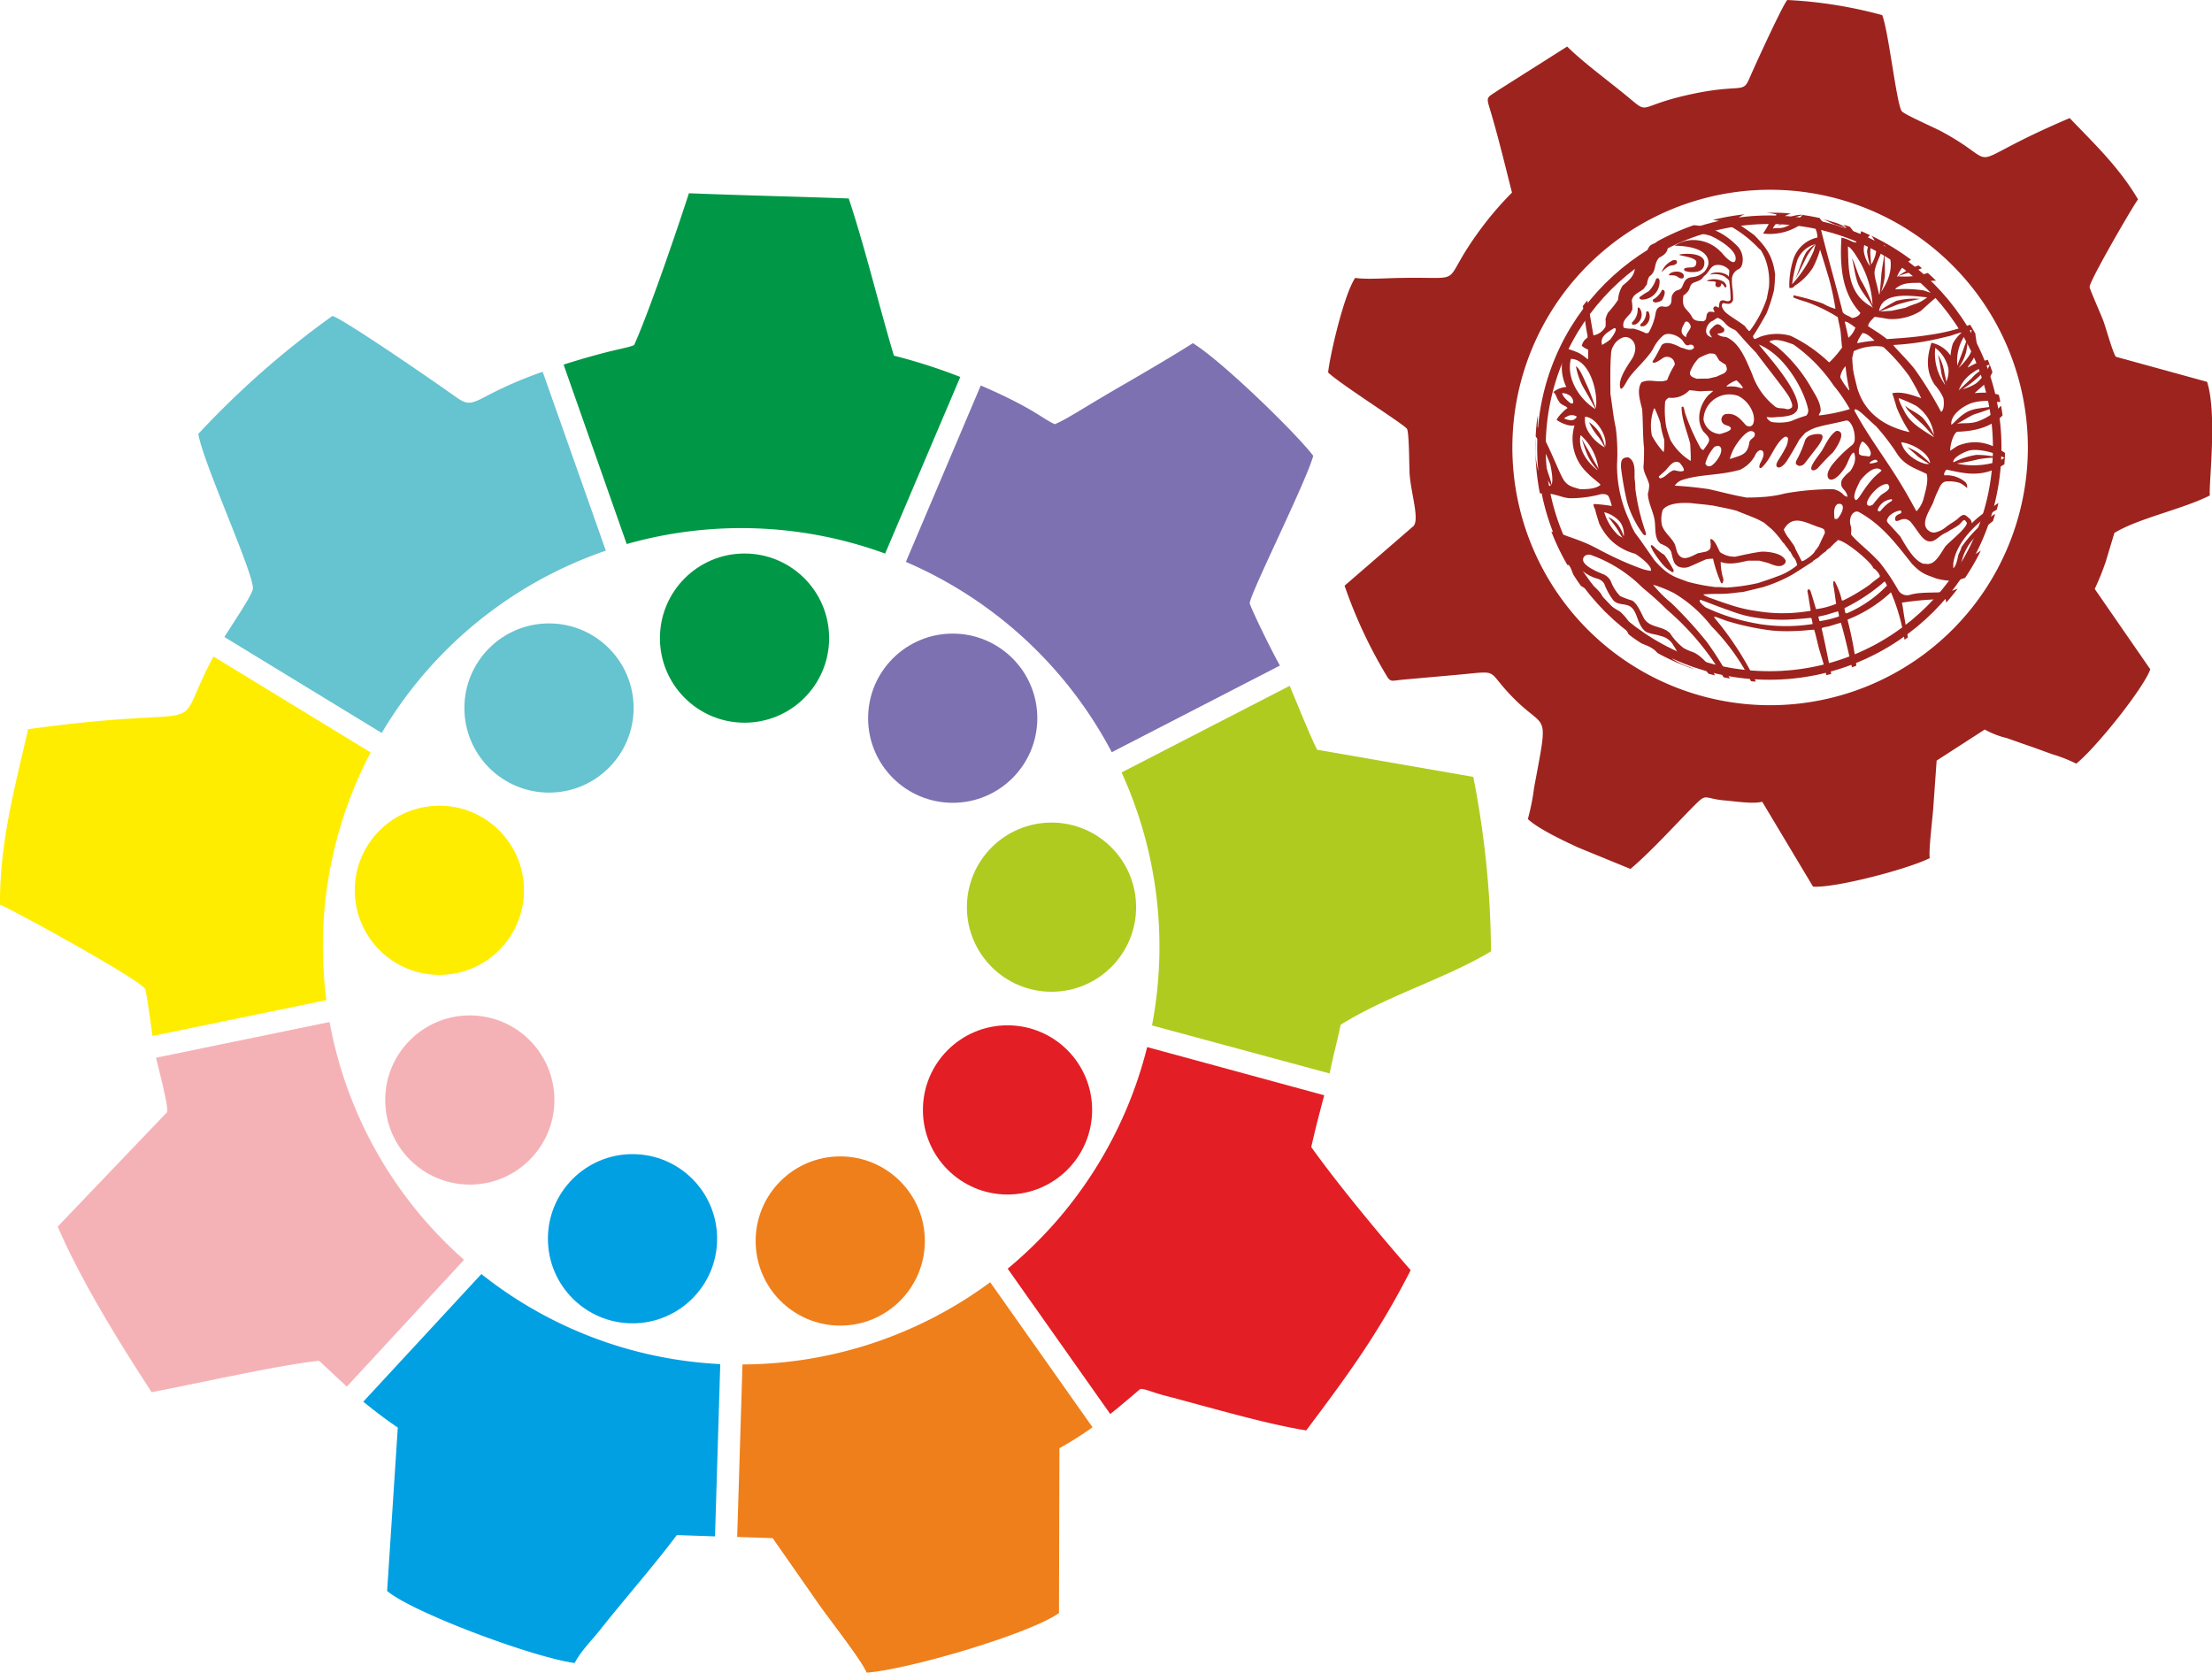 <svg xmlns="http://www.w3.org/2000/svg" viewBox="0 0 388.25 293.61"><defs><style>.cls-1{fill:#9d231f;}.cls-1,.cls-10,.cls-2,.cls-3,.cls-4,.cls-5,.cls-6,.cls-7,.cls-8,.cls-9{fill-rule:evenodd;}.cls-12,.cls-2{fill:#009846;}.cls-14,.cls-3{fill:#ffed00;}.cls-13,.cls-4{fill:#7e71b1;}.cls-11,.cls-5{fill:#66c3d0;}.cls-19,.cls-6{fill:#b0cb1f;}.cls-16,.cls-7{fill:#00a0e3;}.cls-17,.cls-8{fill:#ef7f1a;}.cls-18,.cls-9{fill:#e31e24;}.cls-10,.cls-15{fill:#f5b2b6;}.cls-20{fill:none;stroke:#9d231f;stroke-miterlimit:10;stroke-width:1.5px;}</style></defs><g id="Layer_2" data-name="Layer 2"><g id="Layer_1-2" data-name="Layer 1"><path class="cls-1" d="M314.5,71.5a1,1,0,0,1-.91.32c-.82-.28-1.49,0-2.08-.5a12.37,12.37,0,0,1-4-5.73c-1-2.22-2.08-5.41-4.57-6.44-.4,0-1.4-.16-1.48-.61.53,0,1.19-.15,1.19-.59s-.27-.42-.45-.62a1,1,0,0,0-.81-.41,1.45,1.45,0,0,0-.74.51c-.26.25-.6.48-.6.93a2.35,2.35,0,0,0,.46.87c-1.87-.41-.88-2.55.07-2.9.34-.12.71-.64,1.08-.48a3.35,3.35,0,0,1,1.06.81,4.16,4.16,0,0,0,.85.77c1,.62.81.25,1.47,1s2.07,2.36,3.14,3.42c2,2.7,5.59,7.14,6,8.12s.43,1.08.35,1.57Zm.69.84c.52-.49.46-1.32.12-2.33-1.22-3.55-5.81-8.4-6.59-9.53,4.86,2,8.12,8.5,8.66,11.47a1.3,1.3,0,0,1-.34,1c-2.16.66-2.27.88-3,1.06a8.59,8.59,0,0,1-3.11.06c-.34-.18-.77-.48-.84-.87a5.77,5.77,0,0,0,1.81,0c.78,0,2.93-.17,3.29-.91Zm13.05-25.67a15.34,15.34,0,0,1-.54-2.53,8.24,8.24,0,0,1,.57-2c.22.34,0,1.59,0,2.17,0,.33.09,1.32.16,2.15.81-1.29,1.54-3.45,0-5.09a41.15,41.15,0,0,1,7,4.22,6.26,6.26,0,0,0-2.47,3H333a13.64,13.64,0,0,1,3.74-2l.63.52-.12,0c-1.43.62-3.12.93-4.11,1.39a13.56,13.56,0,0,0,4-.24c.42-.1.83-.22,1.23-.35.49.45,1,.91,1.45,1.38a3.72,3.72,0,0,0-1.82.29c-2,.22-3.66-.28-5.29,1.08a.76.76,0,0,0,0,.14,21.33,21.33,0,0,1,4.92.18l2.32.77c.07.14,0,.23,0,.36-.74.6-.74.6-2.81,2.47a9.57,9.57,0,0,1-5.71,1.41c-1.31-.23-1.31-.23-2.4-.37-.35.35-1.25,1.19-1.1,1.67l1.84,1.18c.48.35,1,.7,1.43,1.06,2.55-.19,4.92-.33,7.44-.75A34.38,34.38,0,0,0,345.8,57q.48.78.93,1.59c0,.41.12.82.14,1.16.38,1.87-.27,3-1.37,4.49a1.82,1.82,0,0,0-.11.28,15.85,15.85,0,0,1,1.67-.84c.65-.21,1.33-.37,1.84-.53.29.71.56,1.43.81,2.17-.87,2-1.62,2.27-3.12,3.69a19.63,19.63,0,0,1,2.31-.08,9.66,9.66,0,0,1,1.94.38c.09.41.18.82.26,1.24a3.58,3.58,0,0,1-.55,0,9.65,9.65,0,0,0-4.41.17c-1.73.6-3.85,2.19-3.64,3.85.73-.49,1.94-2.31,4.17-2.76,1.33-.27,3.49-.43,4-.61a33,33,0,0,1-3.93,1.46c-.77.21-2.2,1.22-3.25,1.71,1.26-.17,2.51.08,3.88-.49a9.65,9.65,0,0,0,3.85-2.67c.11.57.19,1.14.27,1.72-2.08,2.09-4.9,2.77-8,2.86-.77.53-1.2,2.46-1.2,3.33.33-.19.6-.41,1.3-.85,3.1-1.28,5.76-.52,8.32,1.23,0,.68-.05,1.35-.1,2-4.09,2.54-7.15,1.53-10.18.94-.16.22-.55.68-.34,1A5.05,5.05,0,0,1,345,84.67a1.17,1.17,0,0,1,.25,1,5.14,5.14,0,0,0-1.26-.9,6.4,6.4,0,0,0-2.39-.26c-1,.13-1.23,1.31-1.56,1.87a18.81,18.81,0,0,0-.75,1.88c-.66,1.47-2.33,3.78-.74,4.91a1.37,1.37,0,0,0,1.2.27,4.5,4.5,0,0,0,1.89-1c.78-.6,1.63-1,2.19-1.57.84-.79,1.12-.47,1.68,0,1.18.92-.16,1.55,1.45.16.68-.58,1.53-1.19,1.81-1.39.68-.47,1.35-.91,2-1.36-.09.4-.2.8-.3,1.2a3.88,3.88,0,0,0-.52.29c-3,2.05-6.57,5.31-7.11,9.12,0,.28,0,.56,0,.85.54-.35.75-1.77.91-2.4A7.7,7.7,0,0,0,344.3,96a23.49,23.49,0,0,1,5.09-5.25,5.22,5.22,0,0,1,.8-.52l-.39,1.25a26.5,26.5,0,0,0-3.4,3.09,9.07,9.07,0,0,0-2.31,5.36.53.53,0,0,1,.28.1c1-.31,1.15-1.26,1.66-2.12.56-.49.56-.49.6-.59a8.83,8.83,0,0,0,1.06-.69,40.11,40.11,0,0,1-2.77,4.8,16.68,16.68,0,0,1-1.83.54,12.37,12.37,0,0,1-3.26-.43c-1.78-.69-2.53-.77-4.25-2.58-2.68-3.36-5.2-6.85-9.41-9.13-.95-.27-1.78,1.08-1.33,2.47.21.62,0,1.37.09,1.57,1.47,1.7,2.73,2.43,5,4.86a37.49,37.49,0,0,1,3.27,4.89,1.78,1.78,0,0,0,2.15.76c2-.56,4.8-.21,6.66-.56a7.67,7.67,0,0,0,1.6-.49c-.63.84-1.3,1.65-2,2.44l-.12-.6a51.74,51.74,0,0,0-7.67.62,8.8,8.8,0,0,1,.2,1.09c.24,1.68.56,3.34.85,5l-.59.42a34.36,34.36,0,0,0-2.28-8.09,1.07,1.07,0,0,0-.12-.24s-.07.1-.09.1a24.15,24.15,0,0,1-7.45,4.67.22.22,0,0,0-.05.11,65.43,65.43,0,0,1,1.54,8l-.77.29c-.63-2.6-1.19-5.27-1.95-7.83-.73.21-1.46.44-2.18.66-.25.06-1.1.12-1.19.38.63,2.67,1.12,5.31,1.68,7.95l-.85.22-.54-2.13c-.25-.84-.5-1.68-.76-2.53-.73-3-.73-3-.85-3.32-.54,0-1.94.2-3.43.23a29.63,29.63,0,0,1-4-.09,46.62,46.62,0,0,1-7.46-1.55c-1.68-.52-1.76-.69-2.67-.91a2.49,2.49,0,0,0,.11.29,54.09,54.09,0,0,1,7.22,11.12c-.29,0-.58,0-.86-.06a38.12,38.12,0,0,0-6.92-9.62,23.56,23.56,0,0,0-6.63-5.86,22.52,22.52,0,0,0-3.63-1.45,21.5,21.5,0,0,0,3.23,3.24,75.08,75.08,0,0,1,6.25,6.86,61.84,61.84,0,0,1,4,6.36l-1.11-.21A47,47,0,0,0,292.56,107a53.54,53.54,0,0,0-4-3.62c-.3-.24-.52-.48-.79-.73a24.22,24.22,0,0,0-8.58-5.25,1.43,1.43,0,0,0-.62,0,1,1,0,0,0-.42.2c-1.42,1.42,2.67,2.94,3.13,3.15a2.56,2.56,0,0,1,1.46,1.3,7.4,7.4,0,0,0,1.63,2.58,14.2,14.2,0,0,0,2.12.79c.92.56,1.58,2.23,2.05,3.11.91,1.49,2.56,1.34,4,2.15.34.25.44.36.55.42a10.4,10.4,0,0,0,2.44,2.67,11,11,0,0,0,1.72.74,5.53,5.53,0,0,1,1.23.8,10.19,10.19,0,0,1,1.9,2.11c.28.47.48.83.64,1.14l-1.16-.3a5.26,5.26,0,0,0-2.05-1.78,9.18,9.18,0,0,1-3.43-2.08,13.18,13.18,0,0,0-1-1.62,3.43,3.43,0,0,0-1.9-1.14c-1.13-.39-1.38-.23-2.53-.71-1.71-1.13-1.42-3.81-3-4.57-.94-.44-2.05-.15-2.79-1a11.42,11.42,0,0,1-1.6-2.94,2.1,2.1,0,0,0-1.3-.87,7.29,7.29,0,0,1-2.52-1.35c-.69-.64-1.09-1.5-1.71-2.19-.09-.11-.23-.2-.26,0a7,7,0,0,0,1.33,3.1c.62.91,1.92,1.34,2.88,2a9,9,0,0,1,1.05,1.14c.76,1.77,1.83,2.19,3.37,3.15a9.78,9.78,0,0,1,2.15,2.84c.49,2.28,3.88,2,5.37,3.41.95.89,1.21,1.63,1.78,2.12a15,15,0,0,0,2.91,1.35c.29.13.5.23.66.32a40.72,40.72,0,0,1-6.36-2.82,4.25,4.25,0,0,0-1.31-1.06c-.5-.24-1-.42-1.48-.62-.78-.51-1.54-1-2.27-1.6a10.88,10.88,0,0,0-1.95-2.78,8.54,8.54,0,0,1-2.33-1.44c-.82-.87-1.47-2.53-2.56-3.53a7.83,7.83,0,0,1-1.52-.74c-.46-.64-.91-1.29-1.35-2-.13-.32-.26-.65-.37-1s-.25-.59-.43-.67a.44.44,0,0,0-.23,0,41.39,41.39,0,0,1-2.81-5.85,11,11,0,0,1,2.71.76c.95.33,2.93,1,4.41,1.74s1.47.79,3,1.54a51.73,51.73,0,0,0,5.88,2.52,8.22,8.22,0,0,0,1.38.31.11.11,0,0,1,.07,0c.32-.81-2-2.54-2.76-3A9.79,9.79,0,0,1,282.92,95a10.32,10.32,0,0,1-2.24-3.14c-.24-.8-.51-1.58-.69-2.39-.08-.21-.44-.8-.22-1a27.47,27.47,0,0,1,3.13.35,9,9,0,0,0-.58-1.73c-.38-.38-.7-.36-1.25-.36a21,21,0,0,1-5.57.73c-1.78-.17-2.66-1-5.22-.85a41.44,41.44,0,0,1-.78-8c0-.58,0-1.16,0-1.74.13,1.9-.21,2.92.42,5.43a12.21,12.21,0,0,0,1.7,2.86c.28.09.28.09.34.16a.93.93,0,0,1,.25-.1,14.76,14.76,0,0,1-1.67-3.81,28.3,28.3,0,0,1-.46-3c0,.41,1,2.12,1.22,3.14.38,1.6,1,2.87,1,3.57.41-.73-.06-2.92-.18-3.52a20.89,20.89,0,0,0-2.58-5l0,0c.05-1.22.17-2.43.33-3.62a15.27,15.27,0,0,1,0,1.92c1.85,2.86,3.52,7.47,4.47,9.15.7,1.25,1.64,1.43,3,1.82,1.12,0,2.67,0,3.57-.75,0-.24-1.34-1.08-2.36-2.16a8.21,8.21,0,0,1-2.19-8.29c-1.29.29-3.06-.89-3.12-.94,0-.4,1.5-1.93,1.88-2.08-.17-.43-1.12-.48-1.49-1.19-.52-.7-.44-1.21-1-1.64a4.16,4.16,0,0,1,2.29-.89,8.07,8.07,0,0,1-.76-4.25c.1-1.73,0-2.56,0-2.7a15,15,0,0,1,3,1,8.47,8.47,0,0,1,1.4,1,1,1,0,0,1,.2.07c0-.36,0-1.51,0-1.68a3.28,3.28,0,0,1-1.12-.67,2.15,2.15,0,0,1,1-1.43,2.6,2.6,0,0,1,0-.4c-.31-1.43-.47-2.9-.64-4.36l-.2-.77c.27-.35.54-.7.82-1,.35,2,.7,4.09,1.06,6.13a3,3,0,0,0,2.12-1.53A7.73,7.73,0,0,0,281.8,56a6.58,6.58,0,0,1,.42-1.1A18.55,18.55,0,0,0,284,52.64a5.28,5.28,0,0,1,.8-2.5c1-.84,2-1.59,2.15-3a4.51,4.51,0,0,1,.46-1c.63-.51.79-.56,1.27-1,.37-.74.47-1.59,1-2.07l.42-.25.22-.07a2.25,2.25,0,0,0,.57-.38,41.66,41.66,0,0,1,6.4-2.84,11.4,11.4,0,0,1,3.38.75,12.4,12.4,0,0,1,2.19,1.16,14.4,14.4,0,0,1,2.25,1.93,3.48,3.48,0,0,1,.65,3.12c-.29.77-.62.71-.89.92A2,2,0,0,0,304,48.8a9.5,9.5,0,0,0,.12,2.12,15,15,0,0,1,.07,1.77c-.36.9-1,.62-1.74.52-.23.17-.44.42.1,1.24s2.54,1.81,3.8,2.87c0,.1,0,.1.62.78a.49.49,0,0,1,.14,0,19.71,19.71,0,0,0,3-5.7c.12-.66.25-1.3.37-1.95a11.19,11.19,0,0,0-.78-5.34c-.56-1.09-.56-1.19-.94-1.44a20.84,20.84,0,0,0-6.72-4.81,13.27,13.27,0,0,0-1.41-.25,42,42,0,0,1,5.67-1c-.87.26-1.47.73-1.47,1.52,1.85,1.24,1.85,1.24,3.09,2.15,1.94,2,3.24,3.54,3.65,6.92-.05,1.25-.05,1.25-.19,2.71A30.71,30.71,0,0,1,310.07,55c-.74,1.35-1.53,2.69-2.38,4,0,.23.12.33.23.51.14,0,.14,0,1.1-.42a8.81,8.81,0,0,1,5.28-.14A25.94,25.94,0,0,1,321,63.58a.29.29,0,0,1,.11,0A17.27,17.27,0,0,0,323.32,61c-.09-.84-.16-1.68-.23-2.51s-.38-1.88-.52-2.81A27.44,27.44,0,0,0,317.05,53c-1.23-.38-1.23-.38-2.22-.75a1.18,1.18,0,0,1-.05-.42A41.5,41.5,0,0,1,320,53.3a8.76,8.76,0,0,0,2.16.91,47.57,47.57,0,0,0-1.05-5c-.24-.9-1.64-5.4-1.65-5.39A16.78,16.78,0,0,1,318.19,47,10.36,10.36,0,0,1,315,50.17a.83.83,0,0,1-.94.35,15.23,15.23,0,0,1,.78-5.21A5.7,5.7,0,0,1,319,41.69a4.05,4.05,0,0,0-1.73-3.23A9.8,9.8,0,0,1,309.45,41a16.46,16.46,0,0,0,1.05-1.79c.4-.63,1.3-1.23,1.3-1.57a11.62,11.62,0,0,0-1.91-.3h.8c1.22,0,2.43,0,3.62.16a5.27,5.27,0,0,0-3.16,2.63c.58-.2,1.29.05,2.17-.28a8.58,8.58,0,0,0,3.07-2.12c1,.14,2,.32,3,.54a3.41,3.41,0,0,0,2.19,1.57,11.49,11.49,0,0,0,2.53.19c-.57-.18-1.27-.37-1.89-.56-.8-.25-1.54-.74-2.24-1,.76.2,1.57.43,2.4.69a8.65,8.65,0,0,1,1.7.83,2.59,2.59,0,0,0-.53-.57l1.17.4c.2.32.57.68.52.75a26.69,26.69,0,0,1-3.62.09,6.33,6.33,0,0,1-2-.84.33.33,0,0,0-.12,0c1.21,5,2.69,10,3.94,15,.35.47,1.12.64,1.62,1,.5,0,1.34-.41,1.47-.91-3.38-3.59-3.6-8.57-3.32-13.2a6.09,6.09,0,0,1,1.47.5,3.69,3.69,0,0,0,1.05.37,6.67,6.67,0,0,0,.95-2c.52.22,1,.46,1.55.7a3.4,3.4,0,0,0-1.09,2.83,5.45,5.45,0,0,0,1.07,2.57h0Zm2.51-2.19c0,.39-.47,2.83-.54,3.8s-.2,2.58-.31,3.36l-.1,0c-.34-1.72-.88-3.17-.77-4,.19-1.33.92-2.51,1.69-4.64,2.46,3.44.33,6.92-.55,8.23a12.63,12.63,0,0,0,.65-2.68c.05-.8,0-3.66-.07-4.09Zm-.82,10.21c.8-.33,2.27-.88,3.07-1.22a41.1,41.1,0,0,1,4-1,12.29,12.29,0,0,0-4.18.35,28.49,28.49,0,0,0-3,1.8h0c.49-3.66,6.1-2.61,8.43-2.43a6.27,6.27,0,0,1-1.9,1.1,20,20,0,0,0-1.93.74l-2.39.52-2.08.13Zm4.91,23.87c.25.2,1.19,1,1.78,1.57a18.87,18.87,0,0,0,2,1.3,2.87,2.87,0,0,1-.64,0c-1.77-.44-3.87-1.91-4.27-3.79,1.68.12,4.88,1.79,5.07,3.67l0,0a23,23,0,0,0-2-1.75,9.79,9.79,0,0,0-2-1.06Zm5.32-16.36c.11.52.28,1.33.5,2.67a7.42,7.42,0,0,0,.78,2.62l-.06,0a9.11,9.11,0,0,1-1.7-6.42A6.1,6.1,0,0,1,342,64.8a4.87,4.87,0,0,1-.39,2.23c-.05-.53-.28-1.21-.39-2a9.64,9.64,0,0,0-1.07-2.81Zm5.21-3.13c-.11.52-.46,1.39-.91,2.66-.54,1.52-.8,2-.9,2.49a8,8,0,0,1,1.65-5.82,2.19,2.19,0,0,1,.85-.52c-.18,1,.2,2.2,0,3.52-.14,1-1.73,2.72-2.28,3.15a8.52,8.52,0,0,0,1.27-2.6,10.28,10.28,0,0,0,.3-2.88Zm-1,9.32c.57-.38,1.2-.81,1.7-1.21,1.82-1.47,2-1.8,2.45-2.54a5.72,5.72,0,0,0-2.41,1.71c-.54.5-1.57,1.44-2.3,2.16a6.18,6.18,0,0,1,2.1-2.85A9.77,9.77,0,0,1,349.24,64a8.66,8.66,0,0,1-2.36,3.27,8,8,0,0,1-2.54,1.08ZM284.93,94.45l-.09,0c-.17-.12-.79-1.3-1.15-1.83-.6-.86-1.33-1.76-1.4-1.86A4.55,4.55,0,0,1,284,92.12a7.49,7.49,0,0,1,1,2.06,3.68,3.68,0,0,0-.64-2.54,5.42,5.42,0,0,0-2.78-1.73,9.1,9.1,0,0,0,2.42,4,5.66,5.66,0,0,0,.94.56v0Zm-7.21-17.32c.13.4,1.1,1.92,1.56,2.86.68,1.37,1.13,1.87,1.3,2.39a9.76,9.76,0,0,0-3.09-5.95h-.08c-.48,2.4,1.13,4.65,2.92,6.07l.08,0A9.55,9.55,0,0,1,278.69,80a21.78,21.78,0,0,1-1-2.83Zm3.93,1.38a14.83,14.83,0,0,0-1-1.7,11,11,0,0,1-1.74-2.71,7,7,0,0,1,2,2.14,10.07,10.07,0,0,1,.81,2.16c.57-1.68-1.6-5.24-3.51-5.24-.18,1.68.52,2.76,1.64,4a9.44,9.44,0,0,0,1.8,1.38ZM280,71.74c-.41-.81-1.26-2.32-1.81-3.26a12,12,0,0,1-1.58-4.2c.71.4,1.5,2.48,2,3.51a40,40,0,0,1,1.47,3.88C280.61,69,279,63,275.72,63c-.84,3.4,1.45,7,4.23,8.78l.06,0Zm70.5,8.59a19.3,19.3,0,0,0-3.26.29,34.43,34.43,0,0,1-3.77.74c2.38.61,6.47.38,8.32-1-2.07-1.13-5-1.66-6.31-1.23s-2.78,1.38-2.63,2l.09,0a13,13,0,0,1,3.92-1.28,16.18,16.18,0,0,1,3.64.4Zm-11.07-4a14.2,14.2,0,0,0-1.89-2.92c-1-1-2.54-1.53-3.13-2.21.18.8,2.18,2.47,3,3.25.63.59,1.47,1.64,2.05,2.22v0h-.14c-1.82-1.18-3.73-2.19-4.88-4.12-.21-.44-1.24-2.21-1.16-2.66a26.35,26.35,0,0,1,3,1.32,7.31,7.31,0,0,1,3.16,5.08ZM325,45.28c.32.55.56,3.42,1.28,4.87s2,2.81,2.39,3.81v.09c-.06,0-.11-.22-.17-.2-4.41-2.41-4-7-4.16-10.59.47.12,1.28,1.33,1.51,1.73a17.09,17.09,0,0,1,2.82,8.56,26.9,26.9,0,0,0-2.1-4.47c-.59-1.19-1.11-3.25-1.57-3.8Zm-6.36-2.36a14.78,14.78,0,0,0-1.28,1.72c-.62,1-1.75,3.7-2.27,4.23.47-.62,1.23-3.57,2-4.68a6.84,6.84,0,0,1,1.53-1.33v0a4.69,4.69,0,0,0-3.16,2.83,27.84,27.84,0,0,0-.92,4.2A20.39,20.39,0,0,0,318.36,44c.1-.38.21-.75.32-1.11Zm-2.31-5.17c-.67.22-1.37.39-2.12.71-1.05.44-1.38.93-2.33,1.26.95-.47,1.17-1.16,2.26-1.61a6.44,6.44,0,0,1,1.88-.41l.31,0Zm-22.87,8c.41-.17.94-.16.88.3s-.81.53-1,.55c-.82.14-1.71,1.25-1.7,1.19a3.6,3.6,0,0,1,1.8-2Zm9.26,4.65a1.68,1.68,0,0,0-.6-.67c0,.33-.12.81-.75.65-.34-.13-.32-.52-.18-.83,0-.05-.3-.16-.55-.17s-.83,0-1.1-.11a3.48,3.48,0,0,1,2.79.07,1.3,1.3,0,0,1,.7.88c0,.18-.25.32-.31.18ZM315.62,81.7c-.79-.24-.26-.94,0-1.45a19.4,19.4,0,0,0,1.22-3,1.69,1.69,0,0,1,.84-.8,3.92,3.92,0,0,1,1.73-.25c1.13.18.1,1.63-1,3-.72.92-1.39,1.82-1.71,2.2a1.17,1.17,0,0,1-1.07.36Zm2.49.84c-.83-.38,1.12-2.55,1.7-3.49s1.33-2.7,2.52-3.42c2,0-.05,3.09-.64,3.82-1,.9-1.83,1.86-2.73,2.82-.4.28-.58.32-.85.27ZM288.45,93.82a17.82,17.82,0,0,1-2.86-5.69A55.43,55.43,0,0,1,284.51,82c0-1.06.06-1.72,1.29-1.72,1.32.66,1.07,2.44,1.1,3.7a13.32,13.32,0,0,1,.14,1.85,36.93,36.93,0,0,0,1.83,7.67c0,.14.07.32,0,.41s-.34,0-.42-.11Zm5.12,6.65a6.55,6.55,0,0,1-2.09-1.83,18.09,18.09,0,0,1-1.39-2c-.1-.32-.63-1-.13-.93.05,0,.09.06.17.09a10.1,10.1,0,0,0,2,1.6,25.49,25.49,0,0,1,1.61,2.64c.06.3,0,.37-.18.38ZM286.51,57a.7.7,0,0,1-.07-.39,3.05,3.05,0,0,0,1-2.5.42.42,0,0,1,.07-.13h.18a1.92,1.92,0,0,1-.69,3A3.65,3.65,0,0,0,286.51,57Zm10-9.26c-.94-.16-1-.29-.87-.6.78-.46,2.1.28,2.1-1.14,0-1-4.06-1.16-2.71-1.37.83-.13,3.7-.27,4.11,1.22.15,1.78-1.22,2-2.63,1.89Zm-1.73,1.05c-.34-.17-.29-.21-.62-.37a3.21,3.21,0,0,0-1.1-.09c-.17,0-.28,0,.08-.33s1.83-.6,2.36.2C295.69,48.8,295.33,49,294.8,48.81Zm-6.75,3.77-.25-.12c0-.09,0-.16-.06-.23a12.39,12.39,0,0,1,1.63-1.07A4.9,4.9,0,0,0,290.65,49c.27-.27.43-.23.62.12a3.12,3.12,0,0,1-3.22,3.47Zm2.39.51-.31-.17V52.6a3.66,3.66,0,0,0,1.61-1.73c.92,0,.27,1.39,0,1.81A2,2,0,0,1,290.44,53.09ZM288,57.3a.52.52,0,0,1-.06-.39,2.68,2.68,0,0,0,1-2.16c.12-.12.23-.09.38-.09a1.92,1.92,0,0,1-.7,2.57Zm36.56,11.24A10.82,10.82,0,0,1,323,66.21a3.58,3.58,0,0,1,.93-1.93,32.23,32.23,0,0,0,.68,4.22.2.2,0,0,0-.08,0Zm-5.24,4.35a.51.51,0,0,1-.1,0c.08-.23.18-.31.35-.76,0-1.63-1.17-3.12-1.92-4.51a26.6,26.6,0,0,0-5.73-6.74L310.59,60v-.08c1.24-.62,3,.15,4.16.53a27.81,27.81,0,0,1,7.09,7.22,27.16,27.16,0,0,1,2.84,4.14,29.56,29.56,0,0,1-5.35,1.11Zm-22.61,8a10.29,10.29,0,0,1-3.5-3.62,19.2,19.2,0,0,1-.74-2.28,16.87,16.87,0,0,1-.2-4.49,1.22,1.22,0,0,1,.67-.69,4.16,4.16,0,0,0,3.56-1.3c.68,0,1.37.17,2.06.18a18,18,0,0,1,2.15-.07l-.84.73c-1.57,1.68-2.25,4.43-.9,6.39,1.46,1.46,1.25,1.53,0,3.26a.87.87,0,0,1-.5-.38,37.85,37.85,0,0,1-2.72-6.15c-.18-.82-.18-.82-.27-1s-.21-.06-.33,0c0,2.16,1,4.34,1.51,6.41.06,1,.12,1.94.1,2.95ZM291.42,84c-.15-.08-.29-.2-.25-.38l1.12-1c.71-.73,1.42-2,2.52-1.39.28.34.8.94.74,1.39-.58.28-1.15,0-1.74-.08-1,.28-1.41,1.24-2.39,1.43Zm21,23.64a26.1,26.1,0,0,1-3.89-.35,25.45,25.45,0,0,1-4.88-1.13c-1.32-.41-2.55-.88-3.83-1.32-.75-.36-.75-.36-.87-.49,1.12-.11,2.27-.1,3.41-.11s2.39-.23,3.6-.33l3.45-.84a26,26,0,0,0,5.34-2.3c2.78-1.76,3.3-2.14,3.42-2.16v-.1c.33-.23.65-.45,1-.66V97.8h.14v-.09a9.38,9.38,0,0,1,1.26-1v-.1c.62-.47.62-.47.75-.5V96c.35-.27.74-.81,1.12-1v-.1h.1a.17.17,0,0,1,0-.1c1.34,0,6.23,4.16,6.23,4.93.4.1,1.24,1.14,1.17,1.42s-.22.22-.33.35c-.81.6-.81.6-1.47,1.16a34.56,34.56,0,0,1-4.61,2.74,1.11,1.11,0,0,0-.25,0A12.38,12.38,0,0,0,322,102h-.16a1.88,1.88,0,0,0-.05.72c.21,1.1.32,2.19.49,3.27a14.12,14.12,0,0,1-3.53.94c-.75-2.52-.75-2.52-1-3.27-.17-.23-.28-.23-.47-.15-.06.49-.08-.09.17,1.43.11.76.24,1.5.37,2.27a28.48,28.48,0,0,1-5.38.43Zm-3.64,1.89a35.39,35.39,0,0,1-9.45-2.93c-.2-.19-1.11-.83-1-1.24a.48.48,0,0,1,.18-.05c.38.09,2.2.85,4.55,1.69.38.09.68.28,2.06.71a20,20,0,0,0,3.28.74,29.09,29.09,0,0,0,6.57.25c2.31-.16,2.65-.25,2.95-.23a5,5,0,0,1,.23,1.07,30.27,30.27,0,0,1-9.36,0Zm10.6-.49a3.22,3.22,0,0,1-.21-.81c.58-.12,1.16-.23,1.74-.41s1.11-.35,1.7-.51a2.55,2.55,0,0,1,.16.9,19.73,19.73,0,0,1-3.39.83Zm4.59-1.3a2.58,2.58,0,0,1-.21-1,31.6,31.6,0,0,0,6.82-4.5,2.53,2.53,0,0,1,.22-.18,3.72,3.72,0,0,1,.4.73,21.56,21.56,0,0,1-7,4.85l-.26,0ZM337.76,99c-1.73-.41-3.18-3.06-4.24-4.85-.54-.6-1.18-1.32-1.82-2s-.66-.73-.14-1.54a3.75,3.75,0,0,1,1.91-1c.25,0,.3.2.2.47-.69.32-1.14.43-1,1.26.49.52,1.3-.91,2.62.2,1.35,1.59,2.07,3.31,3.26,3.48s1.67-1,3.24-1.62c.39-.31,1.28-.71,2-1.24.35-.24.62-.72.89-.85s.44.42.56.44c-.07,1-2.78,3.06-3.8,4.17-1.19,1.84-2,3.47-3.68,3Zm-8.17-9.36v-.24a2.87,2.87,0,0,1,2.49-1.77c0,.12,0,.12,0,.27a7.22,7.22,0,0,0-2,1.78C329.92,89.86,329.73,89.72,329.59,89.67ZM322,91.1c-.08-.81-.26-2.12.56-2.65l.5,0c1,.41-.14,2.25-.59,2.64l-.47,0Zm3.73-3.32c-.83-.51.55-2.88.75-3.36.61-.86,2.59-3,3.77-1.85,0,.13-.83.69-1.48,1.39a17.89,17.89,0,0,0-1.5,1.9c-.65.94-1.2,1.92-1.54,1.92Zm2.47,1a.44.44,0,0,1-.52-.35c0-1.12,2.35-3.75,3.68-3.43.9,1.06-1,1.47-1.49,2.21a14.68,14.68,0,0,0-1.13,1.35,1.36,1.36,0,0,1-.54.22Zm0-7.4c0-.05,0-.1-.05-.14a1.7,1.7,0,0,1,1.14-.55c.27.27.27.27.28.37A4.44,4.44,0,0,1,328.22,81.37ZM328,80.15c-.62-.22-1.39,0-1.72-.52a3.28,3.28,0,0,1,.55-2.12C327.39,77.51,329.09,79.71,328,80.15Zm8.38,9.59c-.21-.29-1-1.87-2.27-4-2.68-4.57-5.94-8.73-8.47-13.39-.13-.15-.22-.38,0-.52.63.13,1.52,1.07,2,1.49s.57.57,1.7,1.56a40.24,40.24,0,0,1,3.47,4.51c1.42,2.41,3.6,2.88,5.37,3.82.33,1.4-.26,3.1-.59,4.45a5.18,5.18,0,0,1-1.24,2.12ZM291.94,79.31a14.73,14.73,0,0,1-2-2.85,8.76,8.76,0,0,1,.38-4.76h.12c.37.84.75,1.71,1,2.58a15,15,0,0,0,.66,2.88,11.87,11.87,0,0,1-.07,2.15Zm11,23.83a13.63,13.63,0,0,0-1.83-.08,34.59,34.59,0,0,1-4.85-.93c-.71-.27-1.41-.51-2.11-.8a9.14,9.14,0,0,1-2.72-1.88,10.66,10.66,0,0,1-1.07-1.14L288,94.92c-.32-.45-.65-.89-1-1.34a12.07,12.07,0,0,1-1-2.18,22.71,22.71,0,0,1-2.18-9.83,35.1,35.1,0,0,0-.22-6.48c-.45-2-.62-4-.94-5.94,0-2.34-.07-4.69.11-7a2.79,2.79,0,0,1,.43-1.46A3,3,0,0,1,285,59.2c1-.29,2.84,1,1.62,3.49-.41.82-2.95,3.94-2.14,5.57.5-.08.87-1.12,1.52-2.05,1.25-1.66,3.1-3.21,4.14-4.95A6.9,6.9,0,0,1,292,58.84a1.61,1.61,0,0,1,.91-.23,3.54,3.54,0,0,1,2.32,1.06c.47.59.62,1.2,1.37.83.47,0,.63.07.75.52-.57.82-1.55.13-2.3,0-.79-.43-2.55-1.29-3.38-.46-.54,1-1,2-1.62,2.88.1.75,1.71-.55,2-.69a1.35,1.35,0,0,1,1.9,1.29,14.45,14.45,0,0,0-1.33,2.67c-1.52.63-3-.32-4.51.41-.9,1.34-.2,3.3.12,4.74.17,2.26.09,4.54.33,6.79,0,1.06,0,2.13-.09,3.18s.76,2.12,1,3.27a6.12,6.12,0,0,1-.24,1.59c.07,1.53.88,3,1.16,4.45s-.12,3.32,1.07,4.29c.86.39,1.49.62,1.88,1.47.13.51.37,2.15,1,2.35v.08a2.54,2.54,0,0,0,2.11.17c1.09-.45,1.44-.66,3-1.32a6.32,6.32,0,0,1,1.22-.11,23.68,23.68,0,0,0,1.43,4.31l.21,0a1.69,1.69,0,0,0,.2-.66,10.44,10.44,0,0,1-.49-3.08c1.57.56,3.17.14,4.77-.22l2,0,1.49.38c.94.35,2.32,1.08,3.09,0a3.09,3.09,0,0,1,.07-.35c-.53-1.33-2.89-1.62-4.17-1.62-1.59.19-3.13.55-4.69.89a4.36,4.36,0,0,1-2.68-.8c-.35-.59-.9-2.21-1.64-2.32-.12.23,0,.65,0,.9,0,.79-.07,1-.81,1.33l-1.45.29c-1.39.67-2.81,1.6-3.64-.22-.12-.43-.25-.87-.36-1.3-.67-1.35-1.83-2-2.3-3.41a5.37,5.37,0,0,1,.14-2.67c.94-1.31,3.56-1.29,5-1.21.53.1,1.54.14,3.34.37a.39.39,0,0,0,0,.09l.1,0v-.1c3.51.71,3.51.71,4.58,1,.05.06,1.08.43,2.64,1.06s1.78.88,2.1,1L311,92.92a16,16,0,0,1,2,2.4h.1c.24.49.74.92,1,1.45h.1l.61,1.12h.1a3.82,3.82,0,0,1,.53,1.32,11.28,11.28,0,0,1-2.88,1.74c-1.77.66-1.77.66-4,1.4a34.43,34.43,0,0,1-5.53.79Zm13.3-4.63-1.15-2.24c0-.35-.85-1.35-1-1.65a5.55,5.55,0,0,1-1-1.66c1.62-2.92,4.1-1,6.55-.3.53.21.6.29.67.87-.36.78-.73,1.55-1.08,2.32-.13.14-.49.75-.62.79-.19.6-1.43,1.46-2,1.77A1.6,1.6,0,0,0,316.28,98.51Zm-9.83-11.2c-2.22-.38-4.41-1-6.6-1.47-2-.28-3.89-.48-5.86-.59a2.65,2.65,0,0,1,1.15-.94c3.32-1.13,6.35-.76,10.29-1.84A5.8,5.8,0,0,0,308,80.05c.27-.73,1-1.4,1.45-.78.29.63-.18,1.44-.55,2.15-.14.46-.21.93.3.67,1.61-1.45,2.14-3.79,3.76-5.21.21-.1.32-.32.69-.18a.86.86,0,0,1,.19.26,3.75,3.75,0,0,1-.28,1.32,19.33,19.33,0,0,1-1.07,1.92c-.41.65-.82,1.21-.67,1.65.41.58,1.24-.14,1.69-.77s1.83-3,2.27-3.84A16.58,16.58,0,0,1,316.85,76a1.82,1.82,0,0,1,.41-.26,7.08,7.08,0,0,1,2.15-.87c1.39-.38,1.78-.38,4.41-1a.83.83,0,0,1,.56,0c.92.64,1.27,2.38,1.14,3.49a1.3,1.3,0,0,1-.45.77,22.51,22.51,0,0,0-3.51,3.48,6.28,6.28,0,0,0-.65,1.12c-.39,1,.06,1.93,1.23,1.21a5.09,5.09,0,0,0,1.15-1.12,7.21,7.21,0,0,0,.64-.92c.48-.79.88-2.4,1.49-2.45a2.79,2.79,0,0,1,0,2,5.1,5.1,0,0,1-.69,1.28,6.59,6.59,0,0,0-1.21,1.18,1.42,1.42,0,0,0-.35,1c0,1,.88,1,1.11,2.29a1.31,1.31,0,0,1-.62-.26,3.31,3.31,0,0,0-1.91-1.07,47.54,47.54,0,0,0-8.45.75,20.7,20.7,0,0,1-3.62.6c-1.51.1-1.51.1-3.19.12Zm-2.77-6.84A8.53,8.53,0,0,1,305,77.69s1.55-2.25,2.5-2a.71.71,0,0,1,.45.29.64.64,0,0,1,0,.52c0,.29-.69.52-.89,1.07-.33,2.24-1.2,2.25-3.39,3Zm-1.82-4.29A3.07,3.07,0,0,1,299,73.65a4.54,4.54,0,0,1,6.14-4.13,5.26,5.26,0,0,1,2.54,3c.47,1.46,0,2.85-1.22,2.14-1.06-1.2-1.91-2.27-3.68-1.95a1,1,0,0,0-.55,1.33c.17.44.74.61,1.15.73,1.43.72-1.15,1.3-1.54,1.44Zm22.61-16.91c-.21-.92-.4-1.86-.64-2.77.26-.25,1.59.8,1.87,1A4.13,4.13,0,0,1,324.47,59.27ZM298.8,56.38c-.4-.05-1.37.07-1.78-.67-.89-1.71-1.9-1.34-1.55-3.84,1.71-1.16.65-1.87,2.09-2.36s1.18-.79,1.66-1.14c.77-.61,1-1.68,1.95-1.84a2.57,2.57,0,0,1,2.36.9c0,.24-.07.91-.07,1.16-.43-.74-2.61-1.12-3.32-.38a3.9,3.9,0,0,1,2.36.21,3.78,3.78,0,0,1,1,.83,24.17,24.17,0,0,1,.25,3c0,.27.05.43-.23.57s-.66,0-.82-.07c-.81-.13-.93.16-1,1.27-.44-.19-.76-.49-1,.13,0,.14.25.47.22.65a3.74,3.74,0,0,0-.9-.08c-.9.43-.09,1.49-1.2,1.7Zm3.29-12.11a6.6,6.6,0,0,0-6.17-2,6.38,6.38,0,0,0-2,.87c2,0,6.24.41,5.93,3.3a3.65,3.65,0,0,1-.67,1.22c-1.61,1.41-2.38.67-3.19,1.37-.48.43-.51.94-.85,1.5-.49.63-1,.1-1.65,1.3-.25.74.15,1.43-.7,1.94-.63.23-1.06-.15-1.52.11s-.49.5-.65.94a10,10,0,0,1-1.28,3.61l-.42.08a11.81,11.81,0,0,0-2.24-.83,4.75,4.75,0,0,1-1.69-.15c-.34-1.17.55-1.78,1.21-2.56.1-.21.2-.42.31-.63a8.29,8.29,0,0,0-.1-1.57c.2-1.15,1.29-1.39,2.09-2.07.18-.26.38-.53.58-.8a3.59,3.59,0,0,1,.39-1.34c1.39-1,.68-2.15,1.74-3.33,2-1,1.25-1.77,1.86-2.9,1-1.91,5.53-1.55,7.25-.9,1.29.57,4.65,2.51,4.3,4.18-.26,1.3-2.21-.95-2.5-1.35ZM334.91,75.8c-4.21-1-7.62-3.3-8.93-7.7-.56-2.27-.56-2.27-.74-3.3-.06-.65-.1-1.29-.14-1.94.08-.4.18-.81.28-1.22a9,9,0,0,1,5-.8l.31.18a34.08,34.08,0,0,1,4.41,5,44.07,44.07,0,0,1,2.11,3.88c-1.53-.56-3.45-1.23-5.09-.87.1.22.76,2.4.77,2.48a24.74,24.74,0,0,0,2.28,4.33Zm5.81-3.47a68.87,68.87,0,0,0-4.62-7.49c-1.18-1.55-3.78-4.07-3.78-4.28a49,49,0,0,0,4.91-.52c2.54-.44,3.43-.7,5.06-1.08.84-.28,1.9-.63,2.11-.65a6.7,6.7,0,0,0-1.64,2,9.5,9.5,0,0,0-.4,2.1A5.32,5.32,0,0,0,339,60.17c-.81,2.55-1,5,.57,7.36a9,9,0,0,1,1.54,2.35c.1.65.2,2.07-.44,2.45ZM326,60.25c0-.53.61-1.31.87-1.76.65-.12,1.63.81,2.09,1.23v.08a29.79,29.79,0,0,0-3,.45ZM305.7,68.17a5.08,5.08,0,0,0-2.66-.28c0-.32,1.46-1.11,1.78-1.11.27.27,1.08,1,1.08,1.35l-.2,0Zm-24.49-7.58c-.5-1.55,1.06-2.33,2.12-3,.86,0-.55,1.8-.7,2a8.74,8.74,0,0,1-1.42.94Zm-5.42,10.25c-.45-.25-1.59-1.28-1.59-1.84.78,0,2.07.54,1.91,1.78A3,3,0,0,0,275.79,70.84Zm-1.27,2.6a3.67,3.67,0,0,1,.84-.48,1.62,1.62,0,0,1,1.41.18,1.18,1.18,0,0,1-.94.64,3.3,3.3,0,0,1-1.31-.34Zm25.08,8.29c-.14-.08-.16-.23-.29-.3a7,7,0,0,1,1.62-3,1.7,1.7,0,0,1,.81-.15l.28.26c.45.9-.74,2.51-1.43,3.06a.87.87,0,0,1-1,.16Zm-1.76-15.24c-.66-.21-1.43-.47-1.17-1.27a6.91,6.91,0,0,1,1.52-2.37,11.93,11.93,0,0,1,1.83-.8c1.29,0,1,.12,1.74,1.22a10.85,10.85,0,0,0,1.15.76c.21.71.38.91-.28,1.49-.45.19-.9.39-1.34.6l-1.48.34C299.15,66.46,298.48,66.47,297.84,66.49Zm-2-7.36c-1-.61-.72-1.43-.33-2.09.23-.39.14-.56.51-.59s.63.45.74.85c0,.55-.88,1.24-.78,1.83Z"/><g id="_2698200712400" data-name=" 2698200712400"><path class="cls-2" d="M110,95.5,98.92,64c8.72-2.76,11-2.8,12.38-3.43,2.57-5.7,7.28-19.45,9.62-26.65,9.29.38,19.18.59,28.05.92,2.91,8.76,5.23,18.57,7.93,27.59a98,98,0,0,1,11.65,3.74l-13.19,31A73.64,73.64,0,0,0,110,95.5Z"/><path class="cls-3" d="M26.76,181.83c-.44-3.13-1.05-7.72-1.29-8.22C24.69,172,1.83,159.46,0,158.82-.08,147.74,2.68,138,4.93,128c34.65-4.78,24.48,2.28,32.54-12.76l27.59,16.84a73.09,73.09,0,0,0-7.77,43.48l-30.53,6.29Z"/><path class="cls-4" d="M172.15,67.67c9.3,4,10.83,5.87,13,6.79,2.34-1,4.64-2.66,12.15-7,3.34-1.93,8.93-5.2,12.07-7.22,4.94,3,18,15.66,21.13,19.77-1.26,4.63-11,24-11.16,25.9.52,1.5,3.62,7.9,5.31,10.92l-29.51,15.21A73.73,73.73,0,0,0,159,98.63l13.16-31Z"/><path class="cls-5" d="M39.39,111.82c1.54-2.51,4.88-7.35,5-8.47.2-2.66-8.81-22.24-9.58-27.19a157,157,0,0,1,23.53-20.7c1.77.43,17.93,11.53,21.57,14.15s2.84.17,14.59-4.09l.75-.26,11.09,31.4a73.36,73.36,0,0,0-39.34,32L39.39,111.82Z"/><path class="cls-6" d="M226.36,120.37c2,4.82,4,9.71,4.84,11.24l27.39,4.76A162.94,162.94,0,0,1,261.7,167c-8.2,4.89-18,7.66-26.4,12.89-.4,2.16-.79,3.21-1.93,8.54L202.2,180a73.72,73.72,0,0,0-5.34-44.41l29.5-15.2Z"/><path class="cls-7" d="M125.5,269.69l-6.7-.23c-4.32,5.72-9,11-13.44,16.6-1.68,2.12-3.32,3.64-4.5,5.86-7.35-1-28.44-8.87-32.91-12.65l1.87-28.68c-2.21-1.49-4.15-3-6.06-4.54l20.73-22.41a73.18,73.18,0,0,0,41.93,15.81l-.92,30.24Z"/><path class="cls-8" d="M191.75,250.55a64.58,64.58,0,0,1-5.8,3.67l-.08,28.93c-5,3.59-26.26,9.9-33.76,10.46-.77-2-6.55-9.39-8.27-11.83L135.62,270l-6.23-.21.93-30.28a73.61,73.61,0,0,0,43.48-14.43l17.95,25.44Z"/><path class="cls-9" d="M232.43,192.26c-1.4,5.23-1.75,6.77-2.28,9.09,4.7,6.59,12.3,15.75,17.45,21.61-5.78,11.35-11.35,18.81-18.33,28.13-7.45-1.2-17.36-4.18-24.81-6.11-2.3-.6-3.53-1.24-4.32-1.16-1.55,1.3-3.26,2.8-5.27,4.39l-18-25.51a73.69,73.69,0,0,0,24.48-38.9l31.07,8.46Z"/><path class="cls-10" d="M60.89,243.43,56,238.86c-7.45.84-20.58,3.83-29.39,5.52-2.33-3.65-11.49-17.43-16.48-29.07l19.21-20.1c.23-1-1.26-6.61-1.95-9.54l30.46-6.27a73.13,73.13,0,0,0,23.6,41.74l-20.6,22.29Z"/><circle class="cls-11" cx="96.36" cy="124.28" r="14.85"/><circle class="cls-12" cx="130.68" cy="112.01" r="14.85"/><circle class="cls-13" cx="167.22" cy="126.07" r="14.85"/><circle class="cls-14" cx="77.12" cy="156.28" r="14.85"/><circle class="cls-15" cx="82.46" cy="193.09" r="14.85"/><circle class="cls-16" cx="111.02" cy="217.44" r="14.85"/><circle class="cls-17" cx="147.48" cy="217.84" r="14.85"/><circle class="cls-18" cx="176.84" cy="194.83" r="14.85"/><circle class="cls-19" cx="184.56" cy="159.24" r="14.85"/></g><path class="cls-1" d="M310.69,33.31a45.24,45.24,0,1,1-45.24,45.24A45.23,45.23,0,0,1,310.69,33.31Zm-45.3.49A57.65,57.65,0,0,0,259.31,41c-6.68,9.27-1.69,7.59-13.06,7.78-2.3,0-6.46.33-8.39,0-2,3-4.42,13.54-4.75,16.6,2.06,2,13.16,9,13.83,9.88.41.54.39,6.74.48,8,.25,3.41,1.73,7.8.7,9.06L236,102.81a83,83,0,0,0,7.64,16.24c.62.64.63.45,2.74.24l8.86-.79c8.65-.75,5.11-1.21,10.67,4.3s5.91,1.74,3.35,15.49a39.36,39.36,0,0,1-1.09,5.48c1.78,1.72,6.66,4,8.83,5l9.18,3.76c3.44-2.9,7.6-7.47,10.82-10.74,2.78-2.82,1.76-1.6,5.86-1.27,1.64.13,4.88.65,6.44.21l8.92,14.9c3.66.31,16.48-3,20.49-5-.22-1.26.47-6.82.6-8.59l.61-8.53,8.44-5.45a15.67,15.67,0,0,0,3.89,1.51c1.65.57,2.52.9,4.15,1.45,1.3.45,2.73,1,3.92,1.41a24.83,24.83,0,0,1,4.1,1.62c3.46-2.76,11.84-13.26,13-16.56l-9.75-14.11a45.91,45.91,0,0,0,1.91-4.73l1.54-5.1c4.15-2.56,12.07-4.19,16.75-6.58-.21-2,1.33-14.25-.48-19.94l-16-4.4c-.48-.49-1.74-5-2.17-6.19-.35-1-2.42-5.61-2.45-6.06-.08-1,7.76-14.49,8.5-15.38-3.36-5.69-7.75-9.83-12-14.27-20.37,8.67-10.83,8.7-22.34,2.43-1.43-.78-6.73-3.07-7.14-3.65-.92-1.3-2.31-14.08-3.43-16.86A77.83,77.83,0,0,0,313.71,0c-.77.76-5.64,11.4-6.7,13.86s-1.4,1-8.72,2.38c-11.49,2.23-8.37,4.24-12.63.72-3.32-2.75-7.66-5.89-10.59-8.79l-12,7.6c-2,1.38-2.26,1.09-1.63,3.16,1.48,4.86,2.7,10,3.94,14.86Z"/><circle class="cls-20" cx="310.55" cy="78.57" r="40"/></g></g></svg>